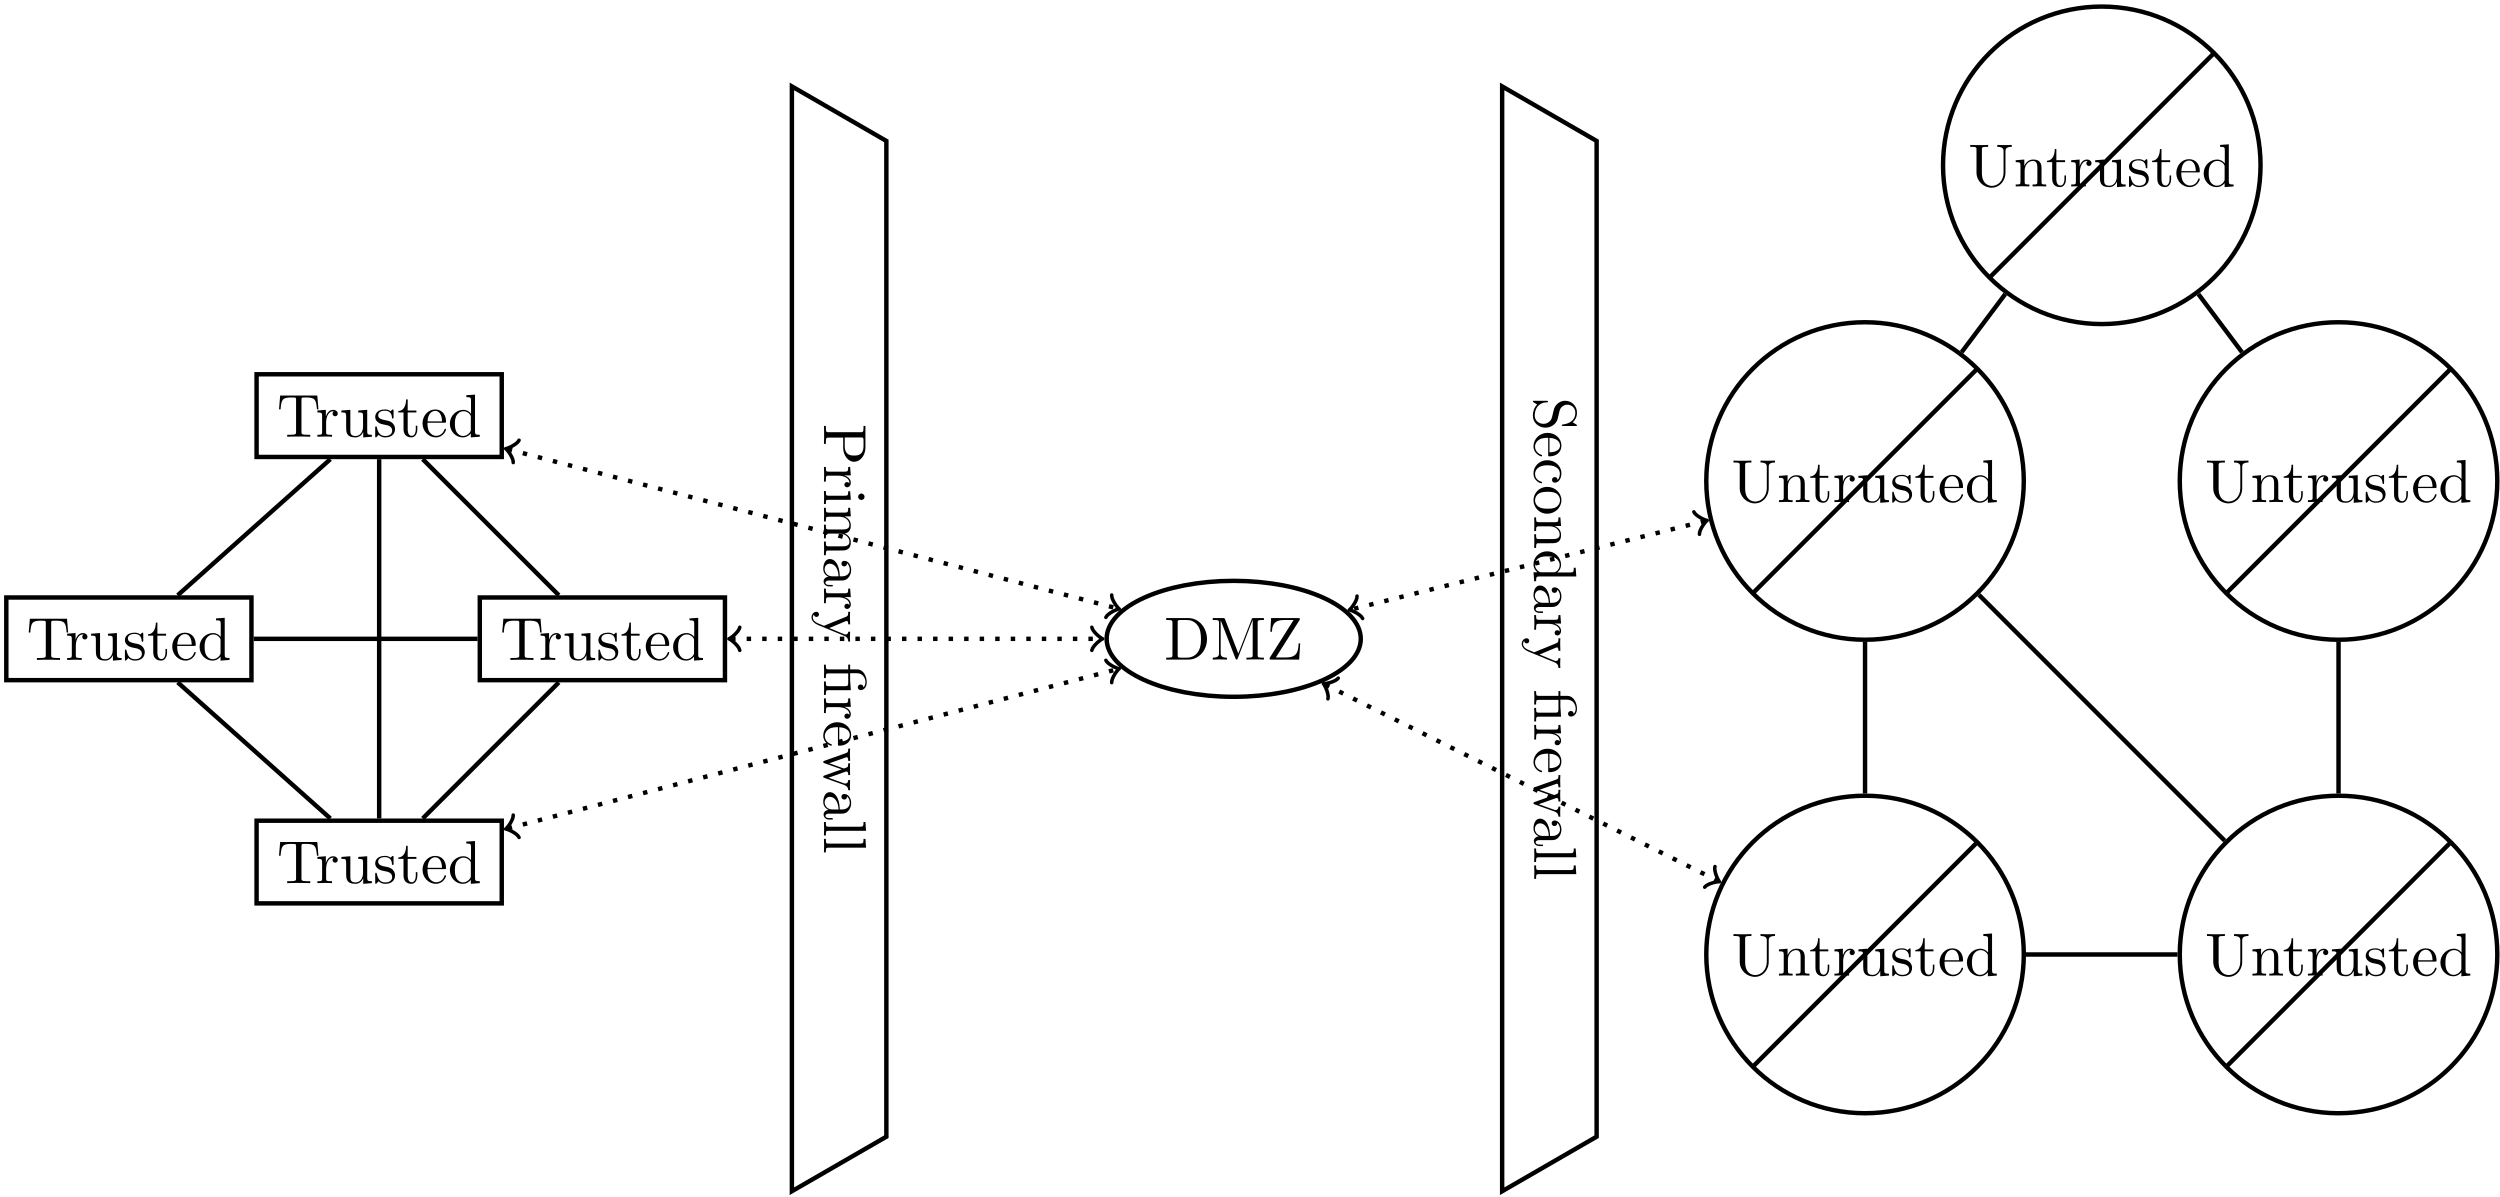 <?xml version="1.0" encoding="UTF-8"?>
<svg xmlns="http://www.w3.org/2000/svg" xmlns:xlink="http://www.w3.org/1999/xlink" width="449pt" height="215pt" viewBox="0 0 449 215" version="1.1">
<defs>
<g>
<symbol overflow="visible" id="glyph0-0">
<path style="stroke:none;" d=""/>
</symbol>
<symbol overflow="visible" id="glyph0-1">
<path style="stroke:none;" d="M 3.453 2.469 L 3.453 4.312 C 3.453 5.625 4.328 6.812 5.422 6.812 C 6.484 6.812 7.453 5.719 7.453 4.234 L 7.453 0.375 L 7.109 0.375 L 7.109 0.641 C 7.109 1.484 6.984 1.5 6.594 1.5 L 0.844 1.5 C 0.453 1.5 0.344 1.484 0.344 0.641 L 0.344 0.375 L 0 0.375 C 0.031 0.766 0.031 1.578 0.031 1.984 C 0.031 2.406 0.031 3.219 0 3.594 L 0.344 3.594 L 0.344 3.344 C 0.344 2.5 0.453 2.469 0.844 2.469 Z M 3.734 2.438 L 6.672 2.438 C 7.031 2.438 7.109 2.469 7.109 2.984 L 7.109 3.953 C 7.109 5.688 5.953 5.688 5.422 5.688 C 4.906 5.688 3.734 5.688 3.734 3.953 Z M 3.734 2.438 "/>
</symbol>
<symbol overflow="visible" id="glyph0-2">
<path style="stroke:none;" d="M 3.625 1.828 L 4.828 1.828 L 4.703 0.312 L 4.359 0.312 C 4.359 1.062 4.281 1.156 3.75 1.156 L 0.828 1.156 C 0.344 1.156 0.344 1.031 0.344 0.312 L 0 0.312 C 0.016 0.734 0.031 1.25 0.031 1.547 C 0.031 1.984 0.031 2.5 0 2.938 L 0.344 2.938 L 0.344 2.703 C 0.344 1.891 0.453 1.875 0.844 1.875 L 2.531 1.875 C 3.609 1.875 4.578 2.328 4.578 3.156 C 4.578 3.234 4.578 3.266 4.562 3.281 C 4.562 3.25 4.422 3.031 4.141 3.031 C 3.844 3.031 3.672 3.266 3.672 3.5 C 3.672 3.703 3.812 3.969 4.156 3.969 C 4.5 3.969 4.828 3.625 4.828 3.156 C 4.828 2.359 4.094 1.969 3.625 1.828 Z M 3.625 1.828 "/>
</symbol>
<symbol overflow="visible" id="glyph0-3">
<path style="stroke:none;" d="M 4.828 1.938 L 4.703 0.406 L 4.359 0.406 C 4.359 1.109 4.297 1.203 3.766 1.203 L 0.828 1.203 C 0.344 1.203 0.344 1.094 0.344 0.359 L 0 0.359 C 0.016 0.703 0.031 1.297 0.031 1.562 C 0.031 1.938 0.016 2.328 0 2.688 L 0.344 2.688 C 0.344 1.969 0.391 1.938 0.812 1.938 Z M 6.719 1.969 C 7.062 1.969 7.297 1.703 7.297 1.391 C 7.297 1.062 7 0.812 6.719 0.812 C 6.422 0.812 6.141 1.062 6.141 1.391 C 6.141 1.703 6.375 1.969 6.719 1.969 Z M 6.719 1.969 "/>
</symbol>
<symbol overflow="visible" id="glyph0-4">
<path style="stroke:none;" d="M 3.75 1.203 L 0.828 1.203 C 0.344 1.203 0.344 1.078 0.344 0.344 L 0 0.344 C 0.016 0.734 0.031 1.281 0.031 1.578 C 0.031 1.859 0.016 2.438 0 2.797 L 0.344 2.797 C 0.344 2.078 0.344 1.953 0.828 1.953 L 2.828 1.953 C 3.969 1.953 4.578 2.719 4.578 3.422 C 4.578 4.109 3.984 4.234 3.375 4.234 L 0.828 4.234 C 0.344 4.234 0.344 4.109 0.344 3.375 L 0 3.375 C 0.016 3.766 0.031 4.312 0.031 4.609 C 0.031 4.891 0.016 5.469 0 5.828 L 0.344 5.828 C 0.344 5.109 0.344 4.984 0.828 4.984 L 2.828 4.984 C 3.969 4.984 4.578 5.766 4.578 6.453 C 4.578 7.141 3.984 7.266 3.375 7.266 L 0.828 7.266 C 0.344 7.266 0.344 7.141 0.344 6.406 L 0 6.406 C 0.016 6.797 0.031 7.344 0.031 7.641 C 0.031 7.922 0.016 8.5 0 8.859 L 0.344 8.859 C 0.344 8.297 0.344 8.031 0.672 8.016 L 2.75 8.016 C 3.688 8.016 4.031 8.016 4.422 7.672 C 4.609 7.531 4.828 7.172 4.828 6.531 C 4.828 5.609 4.172 5.141 3.75 4.953 C 4.703 4.797 4.828 3.984 4.828 3.5 C 4.828 2.703 4.359 2.188 3.672 1.891 L 4.828 1.891 L 4.703 0.344 L 4.359 0.344 C 4.359 1.109 4.281 1.203 3.75 1.203 Z M 3.75 1.203 "/>
</symbol>
<symbol overflow="visible" id="glyph0-5">
<path style="stroke:none;" d="M 0.828 3.625 C 0.391 3.672 -0.062 3.969 -0.062 4.484 C -0.062 4.719 0.094 5.375 0.969 5.375 L 1.578 5.375 L 1.578 5.109 L 0.969 5.109 C 0.344 5.109 0.266 4.828 0.266 4.719 C 0.266 4.359 0.766 4.312 0.812 4.312 L 3 4.312 C 3.453 4.312 3.875 4.312 4.281 3.922 C 4.719 3.484 4.891 2.938 4.891 2.422 C 4.891 1.531 4.375 0.781 3.656 0.781 C 3.328 0.781 3.141 1 3.141 1.281 C 3.141 1.578 3.359 1.781 3.641 1.781 C 3.781 1.781 4.141 1.719 4.141 1.219 C 4.531 1.516 4.641 2.047 4.641 2.406 C 4.641 2.938 4.219 3.562 3.25 3.562 L 2.844 3.562 C 2.812 3 2.781 2.234 2.453 1.547 C 2.078 0.734 1.516 0.453 1.031 0.453 C 0.156 0.453 -0.125 1.516 -0.125 2.203 C -0.125 2.922 0.312 3.422 0.828 3.625 Z M 2.625 3.562 L 1.531 3.562 C 0.484 3.562 0.125 2.766 0.125 2.281 C 0.125 1.75 0.5 1.297 1.047 1.297 C 1.641 1.297 2.547 1.75 2.625 3.562 Z M 2.625 3.562 "/>
</symbol>
<symbol overflow="visible" id="glyph0-6">
<path style="stroke:none;" d="M 3.672 4.531 C 4.359 4.812 4.359 5.359 4.359 5.547 L 4.703 5.547 C 4.672 5.297 4.672 4.969 4.672 4.719 C 4.672 4.531 4.688 4.016 4.703 3.781 L 4.359 3.781 C 4.359 4.109 4.172 4.281 3.891 4.281 C 3.781 4.281 3.766 4.281 3.625 4.219 L 0.953 3.125 L 3.875 1.906 C 3.984 1.859 4.031 1.844 4.078 1.844 C 4.359 1.844 4.359 2.25 4.359 2.453 L 4.703 2.453 C 4.688 2.172 4.672 1.453 4.672 1.266 C 4.672 0.969 4.672 0.531 4.703 0.203 L 4.359 0.203 C 4.359 0.734 4.359 0.938 3.984 1.094 L 0 2.719 C -0.141 2.672 -0.5 2.516 -0.641 2.453 C -1.25 2.219 -2 1.906 -2 1.203 C -2 1.156 -2 0.906 -1.797 0.703 C -1.75 1.031 -1.516 1.125 -1.344 1.125 C -1.062 1.125 -0.891 0.922 -0.891 0.672 C -0.891 0.453 -1.031 0.203 -1.359 0.203 C -1.844 0.203 -2.234 0.672 -2.234 1.203 C -2.234 1.891 -1.609 2.344 -1 2.609 Z M 3.672 4.531 "/>
</symbol>
<symbol overflow="visible" id="glyph0-7">
<path style="stroke:none;" d="M 4.359 3.594 C 4.359 4.094 4.219 4.172 3.781 4.172 L 0.828 4.172 C 0.344 4.172 0.344 4.062 0.344 3.328 L 0 3.328 C 0.016 3.688 0.031 4.266 0.031 4.531 C 0.031 4.812 0.016 5.344 0 5.75 L 0.344 5.75 C 0.344 5.016 0.344 4.891 0.828 4.891 L 4.828 4.891 L 4.734 3.516 C 4.719 3.344 4.719 3.344 4.719 3.328 C 4.703 3.297 4.703 3.281 4.703 3.125 L 4.703 1.844 L 5.938 1.844 C 7.016 1.844 7.453 2.781 7.453 3.453 C 7.453 3.781 7.344 4.172 7.094 4.391 C 7.062 3.953 6.766 3.875 6.594 3.875 C 6.234 3.875 6.078 4.172 6.078 4.375 C 6.078 4.625 6.266 4.875 6.594 4.875 C 7.234 4.875 7.688 4.281 7.688 3.469 C 7.688 2.453 7.125 1.156 5.938 1.156 L 4.703 1.156 L 4.703 0.297 L 4.359 0.297 L 4.359 1.156 L 0.828 1.156 C 0.344 1.156 0.344 1.031 0.344 0.312 L 0 0.312 C 0.016 0.672 0.031 1.25 0.031 1.516 C 0.031 1.781 0.016 2.328 0 2.719 L 0.344 2.719 C 0.344 2 0.344 1.875 0.828 1.875 L 4.359 1.875 Z M 4.359 3.594 "/>
</symbol>
<symbol overflow="visible" id="glyph0-8">
<path style="stroke:none;" d="M 2.75 1.219 C 4.375 1.281 4.641 2.203 4.641 2.578 C 4.641 3.703 3.172 3.812 2.75 3.812 Z M 2.516 1.203 L 2.516 4.25 C 2.516 4.5 2.516 4.531 2.75 4.531 C 3.828 4.531 4.891 3.938 4.891 2.578 C 4.891 1.312 3.766 0.312 2.406 0.312 C 0.938 0.312 -0.125 1.453 -0.125 2.703 C -0.125 4.031 1.094 4.531 1.297 4.531 C 1.406 4.531 1.422 4.438 1.422 4.391 C 1.422 4.281 1.359 4.266 1.281 4.25 C 0.156 3.859 0.156 2.875 0.156 2.766 C 0.156 2.219 0.484 1.781 0.891 1.531 C 1.406 1.203 2.125 1.203 2.516 1.203 Z M 2.516 1.203 "/>
</symbol>
<symbol overflow="visible" id="glyph0-9">
<path style="stroke:none;" d="M 3.672 6.75 C 4.203 6.953 4.359 7.281 4.359 7.672 L 4.703 7.672 C 4.672 7.422 4.672 7.109 4.672 6.875 C 4.672 6.547 4.688 6.062 4.703 5.859 L 4.359 5.859 C 4.359 6.25 4.156 6.484 3.844 6.484 C 3.781 6.484 3.75 6.484 3.609 6.438 L 0.812 5.438 L 3.859 4.359 C 3.984 4.312 4.016 4.312 4.062 4.312 C 4.359 4.312 4.359 4.734 4.359 4.953 L 4.703 4.953 C 4.688 4.641 4.672 4.078 4.672 3.812 C 4.672 3.484 4.672 3.172 4.703 2.844 L 4.359 2.844 C 4.359 3.25 4.344 3.422 4.203 3.531 C 4.141 3.594 3.812 3.703 3.594 3.781 L 0.953 2.844 L 3.875 1.812 C 4 1.75 4.031 1.75 4.062 1.75 C 4.359 1.75 4.359 2.188 4.359 2.406 L 4.703 2.406 C 4.688 2.078 4.672 1.469 4.672 1.203 C 4.672 1.172 4.672 0.594 4.703 0.203 L 4.359 0.203 C 4.359 0.734 4.328 0.875 3.984 1 L 0.125 2.375 C -0.031 2.438 -0.125 2.469 -0.125 2.609 C -0.125 2.75 -0.047 2.766 0.094 2.828 L 3.188 3.922 L 0.094 5.031 C -0.031 5.078 -0.125 5.109 -0.125 5.25 C -0.125 5.406 -0.016 5.438 0.094 5.469 Z M 3.672 6.75 "/>
</symbol>
<symbol overflow="visible" id="glyph0-10">
<path style="stroke:none;" d="M 7.562 1.938 L 7.453 0.359 L 7.109 0.359 C 7.109 1.125 7.031 1.203 6.5 1.203 L 0.828 1.203 C 0.344 1.203 0.344 1.094 0.344 0.359 L 0 0.359 C 0.016 0.719 0.031 1.297 0.031 1.578 C 0.031 1.844 0.016 2.375 0 2.781 L 0.344 2.781 C 0.344 2.047 0.344 1.938 0.828 1.938 Z M 7.562 1.938 "/>
</symbol>
<symbol overflow="visible" id="glyph0-11">
<path style="stroke:none;" d="M 4.234 3.812 L 4.562 2.406 C 4.734 1.734 5.328 1.312 5.953 1.312 C 6.719 1.312 7.391 1.891 7.391 2.75 C 7.391 4.562 5.594 4.812 5.109 4.875 C 5.031 4.891 4.969 4.891 4.969 5 C 4.969 5.141 5.031 5.141 5.234 5.141 L 7.422 5.141 C 7.609 5.141 7.688 5.141 7.688 5.031 C 7.688 4.953 7.672 4.938 7.547 4.859 L 6.922 4.484 C 7.234 4.156 7.688 3.703 7.688 2.734 C 7.688 1.531 6.734 0.609 5.578 0.609 C 4.672 0.609 3.875 1.188 3.578 2.047 C 3.531 2.156 3.406 2.719 3.219 3.484 C 3.141 3.781 3.062 4.094 2.656 4.406 C 2.375 4.641 2.016 4.75 1.656 4.75 C 0.891 4.75 0.094 4.203 0.094 3.281 C 0.094 2.969 0.156 2.141 0.688 1.562 C 1.281 0.922 1.969 0.891 2.359 0.891 C 2.469 0.875 2.469 0.781 2.469 0.75 C 2.469 0.609 2.406 0.609 2.203 0.609 L 0.016 0.609 C -0.156 0.609 -0.234 0.609 -0.234 0.734 C -0.234 0.812 -0.219 0.812 -0.094 0.891 C -0.094 0.891 -0.047 0.922 0.531 1.281 C 0.156 1.625 -0.234 2.328 -0.234 3.297 C -0.234 4.562 0.828 5.438 2.031 5.438 C 3.125 5.438 4.016 4.719 4.234 3.812 Z M 4.234 3.812 "/>
</symbol>
<symbol overflow="visible" id="glyph0-12">
<path style="stroke:none;" d="M 2.375 1.281 C 4.156 1.281 4.609 2.172 4.609 2.75 C 4.609 2.844 4.609 3.531 4.203 3.922 C 4.172 3.469 3.844 3.406 3.703 3.406 C 3.422 3.406 3.203 3.594 3.203 3.906 C 3.203 4.188 3.391 4.406 3.719 4.406 C 4.453 4.406 4.891 3.578 4.891 2.734 C 4.891 1.375 3.703 0.375 2.359 0.375 C 0.953 0.375 -0.125 1.453 -0.125 2.719 C -0.125 4.172 1.188 4.531 1.297 4.531 C 1.406 4.531 1.406 4.422 1.406 4.391 C 1.406 4.281 1.359 4.266 1.297 4.25 C 0.281 3.922 0.156 3.219 0.156 2.812 C 0.156 2.234 0.625 1.281 2.375 1.281 Z M 2.375 1.281 "/>
</symbol>
<symbol overflow="visible" id="glyph0-13">
<path style="stroke:none;" d="M 2.328 5.141 C 3.734 5.141 4.891 4.047 4.891 2.719 C 4.891 1.359 3.703 0.312 2.328 0.312 C 0.922 0.312 -0.125 1.438 -0.125 2.719 C -0.125 4.031 0.953 5.141 2.328 5.141 Z M 0.156 2.719 C 0.156 2.25 0.375 1.781 0.891 1.484 C 1.359 1.203 2.031 1.203 2.422 1.203 C 2.844 1.203 3.438 1.203 3.922 1.469 C 4.422 1.766 4.641 2.281 4.641 2.719 C 4.641 3.203 4.406 3.672 3.938 3.953 C 3.469 4.234 2.828 4.234 2.422 4.234 C 2.031 4.234 1.438 4.234 0.953 3.984 C 0.469 3.75 0.156 3.266 0.156 2.719 Z M 0.156 2.719 "/>
</symbol>
<symbol overflow="visible" id="glyph0-14">
<path style="stroke:none;" d="M 3.75 1.203 L 0.828 1.203 C 0.344 1.203 0.344 1.078 0.344 0.344 L 0 0.344 C 0.016 0.734 0.031 1.281 0.031 1.578 C 0.031 1.859 0.016 2.438 0 2.797 L 0.344 2.797 C 0.344 2.078 0.344 1.953 0.828 1.953 L 2.828 1.953 C 3.969 1.953 4.578 2.719 4.578 3.422 C 4.578 4.109 3.984 4.234 3.375 4.234 L 0.828 4.234 C 0.344 4.234 0.344 4.109 0.344 3.375 L 0 3.375 C 0.016 3.766 0.031 4.312 0.031 4.609 C 0.031 4.891 0.016 5.469 0 5.828 L 0.344 5.828 C 0.344 5.266 0.344 5 0.672 4.984 L 2.75 4.984 C 3.688 4.984 4.031 4.984 4.422 4.641 C 4.609 4.5 4.828 4.141 4.828 3.5 C 4.828 2.703 4.359 2.188 3.672 1.891 L 4.828 1.891 L 4.703 0.344 L 4.359 0.344 C 4.359 1.109 4.281 1.203 3.75 1.203 Z M 3.75 1.203 "/>
</symbol>
<symbol overflow="visible" id="glyph0-15">
<path style="stroke:none;" d="M 0.594 4.141 L -0.125 4.141 L 0 5.75 L 0.344 5.75 C 0.344 4.984 0.422 4.891 0.953 4.891 L 7.562 4.891 L 7.453 3.328 L 7.109 3.328 C 7.109 4.094 7.031 4.172 6.5 4.172 L 4.141 4.172 C 4.531 3.859 4.828 3.391 4.828 2.797 C 4.828 1.516 3.75 0.375 2.344 0.375 C 0.953 0.375 -0.125 1.438 -0.125 2.688 C -0.125 3.375 0.25 3.875 0.594 4.141 Z M 3.516 4.141 L 1.281 4.141 C 1.094 4.141 1.062 4.141 0.891 4.031 C 0.359 3.703 0.125 3.203 0.125 2.734 C 0.125 2.25 0.406 1.859 0.812 1.594 C 1.266 1.312 1.891 1.281 2.328 1.281 C 2.734 1.281 3.391 1.297 3.875 1.609 C 4.219 1.844 4.578 2.25 4.578 2.844 C 4.578 3.234 4.422 3.688 3.922 4.031 C 3.734 4.141 3.719 4.141 3.516 4.141 Z M 3.516 4.141 "/>
</symbol>
<symbol overflow="visible" id="glyph1-0">
<path style="stroke:none;" d=""/>
</symbol>
<symbol overflow="visible" id="glyph1-1">
<path style="stroke:none;" d="M 7.266 -7.391 L 0.594 -7.391 L 0.391 -4.922 L 0.672 -4.922 C 0.812 -6.688 0.984 -7.047 2.625 -7.047 C 2.828 -7.047 3.109 -7.047 3.219 -7.031 C 3.453 -6.984 3.453 -6.859 3.453 -6.609 L 3.453 -0.859 C 3.453 -0.484 3.453 -0.344 2.297 -0.344 L 1.859 -0.344 L 1.859 0 C 2.312 -0.031 3.422 -0.031 3.922 -0.031 C 4.422 -0.031 5.547 -0.031 6 0 L 6 -0.344 L 5.562 -0.344 C 4.422 -0.344 4.422 -0.484 4.422 -0.859 L 4.422 -6.609 C 4.422 -6.828 4.422 -6.984 4.609 -7.031 C 4.734 -7.047 5.031 -7.047 5.234 -7.047 C 6.875 -7.047 7.047 -6.688 7.203 -4.922 L 7.469 -4.922 Z M 7.266 -7.391 "/>
</symbol>
<symbol overflow="visible" id="glyph1-2">
<path style="stroke:none;" d="M 1.828 -3.625 L 1.828 -4.828 L 0.312 -4.703 L 0.312 -4.359 C 1.062 -4.359 1.156 -4.281 1.156 -3.75 L 1.156 -0.828 C 1.156 -0.344 1.031 -0.344 0.312 -0.344 L 0.312 0 C 0.734 -0.016 1.25 -0.031 1.547 -0.031 C 1.984 -0.031 2.5 -0.031 2.938 0 L 2.938 -0.344 L 2.703 -0.344 C 1.891 -0.344 1.875 -0.453 1.875 -0.844 L 1.875 -2.531 C 1.875 -3.609 2.328 -4.578 3.156 -4.578 C 3.234 -4.578 3.266 -4.578 3.281 -4.562 C 3.25 -4.562 3.031 -4.422 3.031 -4.141 C 3.031 -3.844 3.266 -3.672 3.5 -3.672 C 3.703 -3.672 3.969 -3.812 3.969 -4.156 C 3.969 -4.5 3.625 -4.828 3.156 -4.828 C 2.359 -4.828 1.969 -4.094 1.828 -3.625 Z M 1.828 -3.625 "/>
</symbol>
<symbol overflow="visible" id="glyph1-3">
<path style="stroke:none;" d="M 4.266 -0.859 L 4.266 0.125 L 5.828 0 L 5.828 -0.344 C 5.078 -0.344 4.984 -0.422 4.984 -0.953 L 4.984 -4.828 L 3.375 -4.703 L 3.375 -4.359 C 4.141 -4.359 4.234 -4.281 4.234 -3.75 L 4.234 -1.812 C 4.234 -0.859 3.703 -0.125 2.906 -0.125 C 2 -0.125 1.953 -0.625 1.953 -1.203 L 1.953 -4.828 L 0.344 -4.703 L 0.344 -4.359 C 1.203 -4.359 1.203 -4.328 1.203 -3.359 L 1.203 -1.719 C 1.203 -0.875 1.203 0.125 2.859 0.125 C 3.469 0.125 3.953 -0.188 4.266 -0.859 Z M 4.266 -0.859 "/>
</symbol>
<symbol overflow="visible" id="glyph1-4">
<path style="stroke:none;" d="M 2.266 -2.109 C 2.516 -2.078 3.406 -1.891 3.406 -1.109 C 3.406 -0.562 3.016 -0.125 2.172 -0.125 C 1.25 -0.125 0.859 -0.734 0.656 -1.672 C 0.625 -1.812 0.609 -1.859 0.5 -1.859 C 0.359 -1.859 0.359 -1.781 0.359 -1.578 L 0.359 -0.141 C 0.359 0.047 0.359 0.125 0.484 0.125 C 0.531 0.125 0.547 0.109 0.75 -0.094 C 0.781 -0.125 0.781 -0.141 0.969 -0.344 C 1.453 0.109 1.938 0.125 2.172 0.125 C 3.422 0.125 3.922 -0.609 3.922 -1.391 C 3.922 -1.969 3.594 -2.297 3.469 -2.438 C 3.109 -2.781 2.688 -2.875 2.219 -2.953 C 1.609 -3.078 0.891 -3.219 0.891 -3.844 C 0.891 -4.234 1.172 -4.672 2.109 -4.672 C 3.297 -4.672 3.359 -3.703 3.375 -3.359 C 3.391 -3.266 3.484 -3.266 3.516 -3.266 C 3.656 -3.266 3.656 -3.312 3.656 -3.516 L 3.656 -4.625 C 3.656 -4.812 3.656 -4.891 3.531 -4.891 C 3.484 -4.891 3.453 -4.891 3.312 -4.75 C 3.281 -4.719 3.172 -4.609 3.125 -4.578 C 2.719 -4.891 2.266 -4.891 2.109 -4.891 C 0.781 -4.891 0.359 -4.156 0.359 -3.547 C 0.359 -3.156 0.531 -2.859 0.828 -2.625 C 1.172 -2.328 1.484 -2.266 2.266 -2.109 Z M 2.266 -2.109 "/>
</symbol>
<symbol overflow="visible" id="glyph1-5">
<path style="stroke:none;" d="M 1.891 -4.359 L 3.453 -4.359 L 3.453 -4.703 L 1.891 -4.703 L 1.891 -6.703 L 1.609 -6.703 C 1.609 -5.812 1.281 -4.641 0.203 -4.609 L 0.203 -4.359 L 1.141 -4.359 L 1.141 -1.359 C 1.141 -0.016 2.156 0.125 2.547 0.125 C 3.312 0.125 3.625 -0.656 3.625 -1.359 L 3.625 -1.969 L 3.344 -1.969 L 3.344 -1.375 C 3.344 -0.562 3.016 -0.156 2.625 -0.156 C 1.891 -0.156 1.891 -1.141 1.891 -1.328 Z M 1.891 -4.359 "/>
</symbol>
<symbol overflow="visible" id="glyph1-6">
<path style="stroke:none;" d="M 1.219 -2.75 C 1.281 -4.375 2.203 -4.641 2.578 -4.641 C 3.703 -4.641 3.812 -3.172 3.812 -2.75 Z M 1.203 -2.516 L 4.25 -2.516 C 4.5 -2.516 4.531 -2.516 4.531 -2.75 C 4.531 -3.828 3.938 -4.891 2.578 -4.891 C 1.312 -4.891 0.312 -3.766 0.312 -2.406 C 0.312 -0.938 1.453 0.125 2.703 0.125 C 4.031 0.125 4.531 -1.094 4.531 -1.297 C 4.531 -1.406 4.438 -1.422 4.391 -1.422 C 4.281 -1.422 4.266 -1.359 4.25 -1.281 C 3.859 -0.156 2.875 -0.156 2.766 -0.156 C 2.219 -0.156 1.781 -0.484 1.531 -0.891 C 1.203 -1.406 1.203 -2.125 1.203 -2.516 Z M 1.203 -2.516 "/>
</symbol>
<symbol overflow="visible" id="glyph1-7">
<path style="stroke:none;" d="M 4.141 -0.594 L 4.141 0.125 L 5.75 0 L 5.75 -0.344 C 4.984 -0.344 4.891 -0.422 4.891 -0.953 L 4.891 -7.562 L 3.328 -7.453 L 3.328 -7.109 C 4.094 -7.109 4.172 -7.031 4.172 -6.5 L 4.172 -4.141 C 3.859 -4.531 3.391 -4.828 2.797 -4.828 C 1.516 -4.828 0.375 -3.75 0.375 -2.344 C 0.375 -0.953 1.438 0.125 2.688 0.125 C 3.375 0.125 3.875 -0.25 4.141 -0.594 Z M 4.141 -3.516 L 4.141 -1.281 C 4.141 -1.094 4.141 -1.062 4.031 -0.891 C 3.703 -0.359 3.203 -0.125 2.734 -0.125 C 2.25 -0.125 1.859 -0.406 1.594 -0.812 C 1.312 -1.266 1.281 -1.891 1.281 -2.328 C 1.281 -2.734 1.297 -3.391 1.609 -3.875 C 1.844 -4.219 2.25 -4.578 2.844 -4.578 C 3.234 -4.578 3.688 -4.422 4.031 -3.922 C 4.141 -3.734 4.141 -3.719 4.141 -3.516 Z M 4.141 -3.516 "/>
</symbol>
<symbol overflow="visible" id="glyph1-8">
<path style="stroke:none;" d="M 0.375 -7.453 L 0.375 -7.109 L 0.641 -7.109 C 1.484 -7.109 1.5 -6.984 1.5 -6.594 L 1.5 -0.844 C 1.5 -0.453 1.484 -0.344 0.641 -0.344 L 0.375 -0.344 L 0.375 0 L 4.375 0 C 6.203 0 7.703 -1.609 7.703 -3.672 C 7.703 -5.734 6.234 -7.453 4.375 -7.453 Z M 2.984 -0.344 C 2.469 -0.344 2.438 -0.422 2.438 -0.781 L 2.438 -6.672 C 2.438 -7.031 2.469 -7.109 2.984 -7.109 L 4.062 -7.109 C 4.75 -7.109 5.5 -6.875 6.047 -6.094 C 6.516 -5.453 6.625 -4.516 6.625 -3.672 C 6.625 -2.453 6.406 -1.797 6.016 -1.266 C 5.797 -0.969 5.188 -0.344 4.078 -0.344 Z M 2.984 -0.344 "/>
</symbol>
<symbol overflow="visible" id="glyph1-9">
<path style="stroke:none;" d="M 2.625 -7.203 C 2.531 -7.453 2.5 -7.453 2.25 -7.453 L 0.406 -7.453 L 0.406 -7.109 L 0.672 -7.109 C 1.5 -7.109 1.531 -6.984 1.531 -6.594 L 1.531 -1.141 C 1.531 -0.844 1.531 -0.344 0.406 -0.344 L 0.406 0 C 0.781 -0.016 1.312 -0.031 1.672 -0.031 C 2.047 -0.031 2.578 -0.016 2.953 0 L 2.953 -0.344 C 1.828 -0.344 1.828 -0.844 1.828 -1.141 L 1.828 -7.031 L 1.844 -7.031 L 4.469 -0.234 C 4.531 -0.094 4.578 0 4.688 0 C 4.812 0 4.844 -0.094 4.891 -0.203 L 7.562 -7.109 L 7.578 -7.109 L 7.578 -0.844 C 7.578 -0.453 7.562 -0.344 6.719 -0.344 L 6.453 -0.344 L 6.453 0 C 6.859 -0.031 7.609 -0.031 8.031 -0.031 C 8.453 -0.031 9.188 -0.031 9.594 0 L 9.594 -0.344 L 9.328 -0.344 C 8.484 -0.344 8.469 -0.453 8.469 -0.844 L 8.469 -6.594 C 8.469 -6.984 8.484 -7.109 9.328 -7.109 L 9.594 -7.109 L 9.594 -7.453 L 7.75 -7.453 C 7.453 -7.453 7.453 -7.438 7.391 -7.234 L 5 -1.094 Z M 2.625 -7.203 "/>
</symbol>
<symbol overflow="visible" id="glyph1-10">
<path style="stroke:none;" d="M 5.969 -7.062 C 6.047 -7.188 6.047 -7.203 6.047 -7.281 C 6.047 -7.453 5.984 -7.453 5.766 -7.453 L 0.875 -7.453 L 0.75 -5 L 1.031 -5 C 1.094 -6.234 1.422 -7.109 3.219 -7.109 L 4.922 -7.109 L 0.688 -0.406 C 0.609 -0.281 0.609 -0.266 0.609 -0.188 C 0.609 0 0.672 0 0.891 0 L 5.922 0 L 6.109 -2.906 L 5.828 -2.906 C 5.75 -1.391 5.547 -0.375 3.516 -0.375 L 1.734 -0.375 Z M 5.969 -7.062 "/>
</symbol>
<symbol overflow="visible" id="glyph1-11">
<path style="stroke:none;" d="M 6.344 -2.516 C 6.344 -0.969 5.297 -0.094 4.25 -0.094 C 3.734 -0.094 2.453 -0.375 2.453 -2.438 L 2.453 -6.594 C 2.453 -6.984 2.469 -7.109 3.312 -7.109 L 3.578 -7.109 L 3.578 -7.453 C 3.203 -7.422 2.391 -7.422 1.969 -7.422 C 1.562 -7.422 0.734 -7.422 0.359 -7.453 L 0.359 -7.109 L 0.625 -7.109 C 1.469 -7.109 1.484 -6.984 1.484 -6.594 L 1.484 -2.484 C 1.484 -0.953 2.75 0.234 4.234 0.234 C 5.484 0.234 6.469 -0.781 6.656 -2.016 C 6.688 -2.234 6.688 -2.328 6.688 -2.766 L 6.688 -6.266 C 6.688 -6.625 6.688 -7.109 7.812 -7.109 L 7.812 -7.453 C 7.422 -7.438 6.891 -7.422 6.516 -7.422 C 6.141 -7.422 5.609 -7.438 5.219 -7.453 L 5.219 -7.109 C 6.344 -7.109 6.344 -6.594 6.344 -6.297 Z M 6.344 -2.516 "/>
</symbol>
<symbol overflow="visible" id="glyph1-12">
<path style="stroke:none;" d="M 1.203 -3.75 L 1.203 -0.828 C 1.203 -0.344 1.078 -0.344 0.344 -0.344 L 0.344 0 C 0.734 -0.016 1.281 -0.031 1.578 -0.031 C 1.859 -0.031 2.438 -0.016 2.797 0 L 2.797 -0.344 C 2.078 -0.344 1.953 -0.344 1.953 -0.828 L 1.953 -2.828 C 1.953 -3.969 2.719 -4.578 3.422 -4.578 C 4.109 -4.578 4.234 -3.984 4.234 -3.375 L 4.234 -0.828 C 4.234 -0.344 4.109 -0.344 3.375 -0.344 L 3.375 0 C 3.766 -0.016 4.312 -0.031 4.609 -0.031 C 4.891 -0.031 5.469 -0.016 5.828 0 L 5.828 -0.344 C 5.266 -0.344 5 -0.344 4.984 -0.672 L 4.984 -2.75 C 4.984 -3.688 4.984 -4.031 4.641 -4.422 C 4.5 -4.609 4.141 -4.828 3.5 -4.828 C 2.703 -4.828 2.188 -4.359 1.891 -3.672 L 1.891 -4.828 L 0.344 -4.703 L 0.344 -4.359 C 1.109 -4.359 1.203 -4.281 1.203 -3.75 Z M 1.203 -3.75 "/>
</symbol>
</g>
</defs>
<g id="surface1">
<path style="fill:none;stroke-width:0.797;stroke-linecap:butt;stroke-linejoin:miter;stroke:rgb(0%,0%,0%);stroke-opacity:1;stroke-miterlimit:10;" d="M 34.036 99.213 L 51.004 89.417 L 51.004 -89.415 L 34.036 -99.212 Z M 34.036 99.213 " transform="matrix(1,0,0,-1,108.187,114.733)"/>
<g style="fill:rgb(0%,0%,0%);fill-opacity:1;">
  <use xlink:href="#glyph0-1" x="147.98" y="76.127"/>
  <use xlink:href="#glyph0-2" x="147.98" y="83.552"/>
  <use xlink:href="#glyph0-3" x="147.98" y="87.825"/>
  <use xlink:href="#glyph0-4" x="147.98" y="90.855"/>
  <use xlink:href="#glyph0-5" x="147.98" y="99.946"/>
  <use xlink:href="#glyph0-2" x="147.98" y="105.4"/>
  <use xlink:href="#glyph0-6" x="147.98" y="109.674"/>
</g>
<g style="fill:rgb(0%,0%,0%);fill-opacity:1;">
  <use xlink:href="#glyph0-7" x="147.98" y="119.064"/>
  <use xlink:href="#glyph0-2" x="147.98" y="125.125"/>
  <use xlink:href="#glyph0-8" x="147.98" y="129.398"/>
  <use xlink:href="#glyph0-9" x="147.98" y="134.246"/>
</g>
<g style="fill:rgb(0%,0%,0%);fill-opacity:1;">
  <use xlink:href="#glyph0-5" x="147.98" y="141.819"/>
  <use xlink:href="#glyph0-10" x="147.98" y="147.274"/>
  <use xlink:href="#glyph0-10" x="147.98" y="150.305"/>
</g>
<path style="fill:none;stroke-width:0.797;stroke-linecap:butt;stroke-linejoin:miter;stroke:rgb(0%,0%,0%);stroke-opacity:1;stroke-miterlimit:10;" d="M 161.598 99.213 L 178.567 89.417 L 178.567 -89.415 L 161.598 -99.212 Z M 161.598 99.213 " transform="matrix(1,0,0,-1,108.187,114.733)"/>
<g style="fill:rgb(0%,0%,0%);fill-opacity:1;">
  <use xlink:href="#glyph0-11" x="275.539" y="71.369"/>
  <use xlink:href="#glyph0-8" x="275.539" y="77.43"/>
  <use xlink:href="#glyph0-12" x="275.539" y="82.278"/>
  <use xlink:href="#glyph0-13" x="275.539" y="87.126"/>
  <use xlink:href="#glyph0-14" x="275.539" y="92.581"/>
  <use xlink:href="#glyph0-15" x="275.539" y="98.642"/>
  <use xlink:href="#glyph0-5" x="275.539" y="104.703"/>
  <use xlink:href="#glyph0-2" x="275.539" y="110.157"/>
  <use xlink:href="#glyph0-6" x="275.539" y="114.43"/>
</g>
<g style="fill:rgb(0%,0%,0%);fill-opacity:1;">
  <use xlink:href="#glyph0-7" x="275.539" y="123.821"/>
  <use xlink:href="#glyph0-2" x="275.539" y="129.882"/>
  <use xlink:href="#glyph0-8" x="275.539" y="134.155"/>
  <use xlink:href="#glyph0-9" x="275.539" y="139.003"/>
</g>
<g style="fill:rgb(0%,0%,0%);fill-opacity:1;">
  <use xlink:href="#glyph0-5" x="275.539" y="146.576"/>
  <use xlink:href="#glyph0-10" x="275.539" y="152.031"/>
  <use xlink:href="#glyph0-10" x="275.539" y="155.061"/>
</g>
<path style="fill:none;stroke-width:0.797;stroke-linecap:butt;stroke-linejoin:miter;stroke:rgb(0%,0%,0%);stroke-opacity:1;stroke-miterlimit:10;" d="M -22.015 -7.423 L 22.016 -7.423 L 22.016 7.424 L -22.015 7.424 Z M -22.015 -7.423 " transform="matrix(1,0,0,-1,108.187,114.733)"/>
<g style="fill:rgb(0%,0%,0%);fill-opacity:1;">
  <use xlink:href="#glyph1-1" x="89.809" y="118.521"/>
</g>
<g style="fill:rgb(0%,0%,0%);fill-opacity:1;">
  <use xlink:href="#glyph1-2" x="96.782" y="118.521"/>
  <use xlink:href="#glyph1-3" x="101.055" y="118.521"/>
  <use xlink:href="#glyph1-4" x="107.116" y="118.521"/>
  <use xlink:href="#glyph1-5" x="111.419" y="118.521"/>
  <use xlink:href="#glyph1-6" x="115.661" y="118.521"/>
  <use xlink:href="#glyph1-7" x="120.509" y="118.521"/>
</g>
<path style="fill:none;stroke-width:0.797;stroke-linecap:butt;stroke-linejoin:miter;stroke:rgb(0%,0%,0%);stroke-opacity:1;stroke-miterlimit:10;" d="M -107.054 -7.423 L -63.027 -7.423 L -63.027 7.424 L -107.054 7.424 Z M -107.054 -7.423 " transform="matrix(1,0,0,-1,108.187,114.733)"/>
<g style="fill:rgb(0%,0%,0%);fill-opacity:1;">
  <use xlink:href="#glyph1-1" x="4.769" y="118.521"/>
</g>
<g style="fill:rgb(0%,0%,0%);fill-opacity:1;">
  <use xlink:href="#glyph1-2" x="11.742" y="118.521"/>
  <use xlink:href="#glyph1-3" x="16.015" y="118.521"/>
  <use xlink:href="#glyph1-4" x="22.076" y="118.521"/>
  <use xlink:href="#glyph1-5" x="26.379" y="118.521"/>
  <use xlink:href="#glyph1-6" x="30.621" y="118.521"/>
  <use xlink:href="#glyph1-7" x="35.469" y="118.521"/>
</g>
<path style="fill:none;stroke-width:0.797;stroke-linecap:butt;stroke-linejoin:miter;stroke:rgb(0%,0%,0%);stroke-opacity:1;stroke-miterlimit:10;" d="M -62.105 32.663 L -18.074 32.663 L -18.074 47.514 L -62.105 47.514 Z M -62.105 32.663 " transform="matrix(1,0,0,-1,108.187,114.733)"/>
<g style="fill:rgb(0%,0%,0%);fill-opacity:1;">
  <use xlink:href="#glyph1-1" x="49.721" y="78.433"/>
</g>
<g style="fill:rgb(0%,0%,0%);fill-opacity:1;">
  <use xlink:href="#glyph1-2" x="56.694" y="78.433"/>
  <use xlink:href="#glyph1-3" x="60.967" y="78.433"/>
  <use xlink:href="#glyph1-4" x="67.028" y="78.433"/>
  <use xlink:href="#glyph1-5" x="71.331" y="78.433"/>
  <use xlink:href="#glyph1-6" x="75.573" y="78.433"/>
  <use xlink:href="#glyph1-7" x="80.421" y="78.433"/>
</g>
<path style="fill:none;stroke-width:0.797;stroke-linecap:butt;stroke-linejoin:miter;stroke:rgb(0%,0%,0%);stroke-opacity:1;stroke-miterlimit:10;" d="M -62.105 -47.513 L -18.074 -47.513 L -18.074 -32.665 L -62.105 -32.665 Z M -62.105 -47.513 " transform="matrix(1,0,0,-1,108.187,114.733)"/>
<g style="fill:rgb(0%,0%,0%);fill-opacity:1;">
  <use xlink:href="#glyph1-1" x="49.721" y="158.609"/>
</g>
<g style="fill:rgb(0%,0%,0%);fill-opacity:1;">
  <use xlink:href="#glyph1-2" x="56.694" y="158.609"/>
  <use xlink:href="#glyph1-3" x="60.967" y="158.609"/>
  <use xlink:href="#glyph1-4" x="67.028" y="158.609"/>
  <use xlink:href="#glyph1-5" x="71.331" y="158.609"/>
  <use xlink:href="#glyph1-6" x="75.573" y="158.609"/>
  <use xlink:href="#glyph1-7" x="80.421" y="158.609"/>
</g>
<path style="fill:none;stroke-width:0.797;stroke-linecap:butt;stroke-linejoin:miter;stroke:rgb(0%,0%,0%);stroke-opacity:1;stroke-miterlimit:10;" d="M 136.208 -0.001 C 136.208 5.753 125.989 10.413 113.387 10.413 C 100.786 10.413 90.567 5.753 90.567 -0.001 C 90.567 -5.751 100.786 -10.412 113.387 -10.412 C 125.989 -10.412 136.208 -5.751 136.208 -0.001 Z M 136.208 -0.001 " transform="matrix(1,0,0,-1,108.187,114.733)"/>
<g style="fill:rgb(0%,0%,0%);fill-opacity:1;">
  <use xlink:href="#glyph1-8" x="209.073" y="118.46"/>
  <use xlink:href="#glyph1-9" x="217.406" y="118.46"/>
  <use xlink:href="#glyph1-10" x="227.407" y="118.46"/>
</g>
<path style="fill:none;stroke-width:0.797;stroke-linecap:butt;stroke-linejoin:miter;stroke:rgb(0%,0%,0%);stroke-opacity:1;stroke-miterlimit:10;" d="M 255.286 -56.693 C 255.286 -40.947 242.52 -28.181 226.774 -28.181 C 211.028 -28.181 198.262 -40.947 198.262 -56.693 C 198.262 -72.439 211.028 -85.204 226.774 -85.204 C 242.52 -85.204 255.286 -72.439 255.286 -56.693 Z M 255.286 -56.693 " transform="matrix(1,0,0,-1,108.187,114.733)"/>
<g style="fill:rgb(0%,0%,0%);fill-opacity:1;">
  <use xlink:href="#glyph1-11" x="310.974" y="175.214"/>
  <use xlink:href="#glyph1-12" x="319.156" y="175.214"/>
</g>
<g style="fill:rgb(0%,0%,0%);fill-opacity:1;">
  <use xlink:href="#glyph1-5" x="324.911" y="175.214"/>
  <use xlink:href="#glyph1-2" x="329.154" y="175.214"/>
  <use xlink:href="#glyph1-3" x="333.427" y="175.214"/>
  <use xlink:href="#glyph1-4" x="339.488" y="175.214"/>
  <use xlink:href="#glyph1-5" x="343.791" y="175.214"/>
  <use xlink:href="#glyph1-6" x="348.033" y="175.214"/>
  <use xlink:href="#glyph1-7" x="352.881" y="175.214"/>
</g>
<path style="fill:none;stroke-width:0.797;stroke-linecap:butt;stroke-linejoin:miter;stroke:rgb(0%,0%,0%);stroke-opacity:1;stroke-miterlimit:10;" d="M 206.614 -76.853 L 246.934 -36.533 " transform="matrix(1,0,0,-1,108.187,114.733)"/>
<path style="fill:none;stroke-width:0.797;stroke-linecap:butt;stroke-linejoin:miter;stroke:rgb(0%,0%,0%);stroke-opacity:1;stroke-miterlimit:10;" d="M 340.329 -56.693 C 340.329 -40.947 327.563 -28.181 311.813 -28.181 C 296.067 -28.181 283.301 -40.947 283.301 -56.693 C 283.301 -72.439 296.067 -85.204 311.813 -85.204 C 327.563 -85.204 340.329 -72.439 340.329 -56.693 Z M 340.329 -56.693 " transform="matrix(1,0,0,-1,108.187,114.733)"/>
<g style="fill:rgb(0%,0%,0%);fill-opacity:1;">
  <use xlink:href="#glyph1-11" x="396.013" y="175.214"/>
  <use xlink:href="#glyph1-12" x="404.195" y="175.214"/>
</g>
<g style="fill:rgb(0%,0%,0%);fill-opacity:1;">
  <use xlink:href="#glyph1-5" x="409.95" y="175.214"/>
  <use xlink:href="#glyph1-2" x="414.193" y="175.214"/>
  <use xlink:href="#glyph1-3" x="418.466" y="175.214"/>
  <use xlink:href="#glyph1-4" x="424.527" y="175.214"/>
  <use xlink:href="#glyph1-5" x="428.83" y="175.214"/>
  <use xlink:href="#glyph1-6" x="433.072" y="175.214"/>
  <use xlink:href="#glyph1-7" x="437.92" y="175.214"/>
</g>
<path style="fill:none;stroke-width:0.797;stroke-linecap:butt;stroke-linejoin:miter;stroke:rgb(0%,0%,0%);stroke-opacity:1;stroke-miterlimit:10;" d="M 291.653 -76.853 L 331.977 -36.533 " transform="matrix(1,0,0,-1,108.187,114.733)"/>
<path style="fill:none;stroke-width:0.797;stroke-linecap:butt;stroke-linejoin:miter;stroke:rgb(0%,0%,0%);stroke-opacity:1;stroke-miterlimit:10;" d="M 255.286 28.346 C 255.286 44.092 242.52 56.858 226.774 56.858 C 211.028 56.858 198.262 44.092 198.262 28.346 C 198.262 12.6 211.028 -0.165 226.774 -0.165 C 242.52 -0.165 255.286 12.6 255.286 28.346 Z M 255.286 28.346 " transform="matrix(1,0,0,-1,108.187,114.733)"/>
<g style="fill:rgb(0%,0%,0%);fill-opacity:1;">
  <use xlink:href="#glyph1-11" x="310.974" y="90.174"/>
  <use xlink:href="#glyph1-12" x="319.156" y="90.174"/>
</g>
<g style="fill:rgb(0%,0%,0%);fill-opacity:1;">
  <use xlink:href="#glyph1-5" x="324.911" y="90.174"/>
  <use xlink:href="#glyph1-2" x="329.154" y="90.174"/>
  <use xlink:href="#glyph1-3" x="333.427" y="90.174"/>
  <use xlink:href="#glyph1-4" x="339.488" y="90.174"/>
  <use xlink:href="#glyph1-5" x="343.791" y="90.174"/>
  <use xlink:href="#glyph1-6" x="348.033" y="90.174"/>
  <use xlink:href="#glyph1-7" x="352.881" y="90.174"/>
</g>
<path style="fill:none;stroke-width:0.797;stroke-linecap:butt;stroke-linejoin:miter;stroke:rgb(0%,0%,0%);stroke-opacity:1;stroke-miterlimit:10;" d="M 206.614 8.186 L 246.934 48.506 " transform="matrix(1,0,0,-1,108.187,114.733)"/>
<path style="fill:none;stroke-width:0.797;stroke-linecap:butt;stroke-linejoin:miter;stroke:rgb(0%,0%,0%);stroke-opacity:1;stroke-miterlimit:10;" d="M 340.329 28.346 C 340.329 44.092 327.563 56.858 311.813 56.858 C 296.067 56.858 283.301 44.092 283.301 28.346 C 283.301 12.6 296.067 -0.165 311.813 -0.165 C 327.563 -0.165 340.329 12.6 340.329 28.346 Z M 340.329 28.346 " transform="matrix(1,0,0,-1,108.187,114.733)"/>
<g style="fill:rgb(0%,0%,0%);fill-opacity:1;">
  <use xlink:href="#glyph1-11" x="396.013" y="90.174"/>
  <use xlink:href="#glyph1-12" x="404.195" y="90.174"/>
</g>
<g style="fill:rgb(0%,0%,0%);fill-opacity:1;">
  <use xlink:href="#glyph1-5" x="409.95" y="90.174"/>
  <use xlink:href="#glyph1-2" x="414.193" y="90.174"/>
  <use xlink:href="#glyph1-3" x="418.466" y="90.174"/>
  <use xlink:href="#glyph1-4" x="424.527" y="90.174"/>
  <use xlink:href="#glyph1-5" x="428.83" y="90.174"/>
  <use xlink:href="#glyph1-6" x="433.072" y="90.174"/>
  <use xlink:href="#glyph1-7" x="437.92" y="90.174"/>
</g>
<path style="fill:none;stroke-width:0.797;stroke-linecap:butt;stroke-linejoin:miter;stroke:rgb(0%,0%,0%);stroke-opacity:1;stroke-miterlimit:10;" d="M 291.653 8.186 L 331.977 48.506 " transform="matrix(1,0,0,-1,108.187,114.733)"/>
<path style="fill:none;stroke-width:0.797;stroke-linecap:butt;stroke-linejoin:miter;stroke:rgb(0%,0%,0%);stroke-opacity:1;stroke-miterlimit:10;" d="M 297.805 85.042 C 297.805 100.788 285.043 113.553 269.293 113.553 C 253.547 113.553 240.782 100.788 240.782 85.042 C 240.782 69.292 253.547 56.53 269.293 56.53 C 285.043 56.53 297.805 69.292 297.805 85.042 Z M 297.805 85.042 " transform="matrix(1,0,0,-1,108.187,114.733)"/>
<g style="fill:rgb(0%,0%,0%);fill-opacity:1;">
  <use xlink:href="#glyph1-11" x="353.494" y="33.481"/>
  <use xlink:href="#glyph1-12" x="361.676" y="33.481"/>
</g>
<g style="fill:rgb(0%,0%,0%);fill-opacity:1;">
  <use xlink:href="#glyph1-5" x="367.431" y="33.481"/>
  <use xlink:href="#glyph1-2" x="371.674" y="33.481"/>
  <use xlink:href="#glyph1-3" x="375.947" y="33.481"/>
  <use xlink:href="#glyph1-4" x="382.008" y="33.481"/>
  <use xlink:href="#glyph1-5" x="386.311" y="33.481"/>
  <use xlink:href="#glyph1-6" x="390.553" y="33.481"/>
  <use xlink:href="#glyph1-7" x="395.401" y="33.481"/>
</g>
<path style="fill:none;stroke-width:0.797;stroke-linecap:butt;stroke-linejoin:miter;stroke:rgb(0%,0%,0%);stroke-opacity:1;stroke-miterlimit:10;" d="M 249.133 64.878 L 289.458 105.202 " transform="matrix(1,0,0,-1,108.187,114.733)"/>
<path style="fill:none;stroke-width:0.797;stroke-linecap:butt;stroke-linejoin:miter;stroke:rgb(0%,0%,0%);stroke-opacity:1;stroke-miterlimit:10;" d="M -7.82 7.823 L -32.269 32.264 M -48.859 32.264 L -76.273 7.823 M -76.269 -7.822 L -48.855 -32.267 M -32.269 -32.267 L -7.82 -7.822 " transform="matrix(1,0,0,-1,108.187,114.733)"/>
<path style="fill:none;stroke-width:0.797;stroke-linecap:butt;stroke-linejoin:miter;stroke:rgb(0%,0%,0%);stroke-opacity:1;stroke-miterlimit:10;" d="M -22.414 -0.001 L -62.628 -0.001 " transform="matrix(1,0,0,-1,108.187,114.733)"/>
<path style="fill:none;stroke-width:0.797;stroke-linecap:butt;stroke-linejoin:miter;stroke:rgb(0%,0%,0%);stroke-opacity:1;stroke-miterlimit:10;" d="M -40.089 32.264 L -40.089 -32.267 " transform="matrix(1,0,0,-1,108.187,114.733)"/>
<path style="fill:none;stroke-width:0.797;stroke-linecap:butt;stroke-linejoin:miter;stroke:rgb(0%,0%,0%);stroke-opacity:1;stroke-dasharray:0.797,1.993;stroke-miterlimit:10;" d="M 23.122 -0.001 L 89.461 -0.001 " transform="matrix(1,0,0,-1,108.187,114.733)"/>
<path style="fill:none;stroke-width:0.638;stroke-linecap:round;stroke-linejoin:round;stroke:rgb(0%,0%,0%);stroke-opacity:1;stroke-miterlimit:10;" d="M -1.555 2.072 C -1.426 1.294 -0.001 0.13 0.39 0.001 C -0.001 -0.131 -1.426 -1.296 -1.555 -2.073 " transform="matrix(-1,0,0,1,131.308,114.733)"/>
<path style="fill:none;stroke-width:0.638;stroke-linecap:round;stroke-linejoin:round;stroke:rgb(0%,0%,0%);stroke-opacity:1;stroke-miterlimit:10;" d="M -1.555 2.073 C -1.426 1.296 0 0.131 0.387 -0.001 C 0 -0.13 -1.426 -1.294 -1.555 -2.072 " transform="matrix(1,0,0,-1,197.648,114.733)"/>
<path style="fill:none;stroke-width:0.797;stroke-linecap:butt;stroke-linejoin:miter;stroke:rgb(0%,0%,0%);stroke-opacity:1;stroke-dasharray:0.797,1.993;stroke-miterlimit:10;" d="M -16.992 34.057 L 92.454 5.467 " transform="matrix(1,0,0,-1,108.187,114.733)"/>
<path style="fill:none;stroke-width:0.638;stroke-linecap:round;stroke-linejoin:round;stroke:rgb(0%,0%,0%);stroke-opacity:1;stroke-miterlimit:10;" d="M -1.554 2.072 C -1.423 1.295 -0 0.128 0.389 -0 C -0.001 -0.13 -1.425 -1.294 -1.554 -2.07 " transform="matrix(-0.967,-0.253,-0.253,0.967,91.196,80.677)"/>
<path style="fill:none;stroke-width:0.638;stroke-linecap:round;stroke-linejoin:round;stroke:rgb(0%,0%,0%);stroke-opacity:1;stroke-miterlimit:10;" d="M -1.555 2.073 C -1.424 1.295 -0.001 0.129 0.388 -0 C 0.001 -0.129 -1.426 -1.297 -1.554 -2.074 " transform="matrix(0.967,0.253,0.253,-0.967,200.641,109.265)"/>
<path style="fill:none;stroke-width:0.797;stroke-linecap:butt;stroke-linejoin:miter;stroke:rgb(0%,0%,0%);stroke-opacity:1;stroke-dasharray:0.797,1.993;stroke-miterlimit:10;" d="M -16.992 -34.056 L 92.454 -5.466 " transform="matrix(1,0,0,-1,108.187,114.733)"/>
<path style="fill:none;stroke-width:0.638;stroke-linecap:round;stroke-linejoin:round;stroke:rgb(0%,0%,0%);stroke-opacity:1;stroke-miterlimit:10;" d="M -1.553 2.073 C -1.425 1.296 -0.001 0.129 0.389 -0.001 C -0 -0.129 -1.423 -1.296 -1.554 -2.074 " transform="matrix(-0.967,0.253,0.253,0.967,91.196,148.789)"/>
<path style="fill:none;stroke-width:0.638;stroke-linecap:round;stroke-linejoin:round;stroke:rgb(0%,0%,0%);stroke-opacity:1;stroke-miterlimit:10;" d="M -1.555 2.071 C -1.426 1.295 0.002 0.13 0.388 0.001 C -0.001 -0.127 -1.424 -1.294 -1.554 -2.072 " transform="matrix(0.967,-0.253,-0.253,-0.967,200.641,120.201)"/>
<path style="fill:none;stroke-width:0.797;stroke-linecap:butt;stroke-linejoin:miter;stroke:rgb(0%,0%,0%);stroke-opacity:1;stroke-dasharray:0.797,1.993;stroke-miterlimit:10;" d="M 198.04 21.163 L 134.528 5.284 " transform="matrix(1,0,0,-1,108.187,114.733)"/>
<path style="fill:none;stroke-width:0.638;stroke-linecap:round;stroke-linejoin:round;stroke:rgb(0%,0%,0%);stroke-opacity:1;stroke-miterlimit:10;" d="M -1.553 2.074 C -1.425 1.297 -0.001 0.132 0.39 0.002 C -0.002 -0.13 -1.425 -1.296 -1.555 -2.073 " transform="matrix(0.97,-0.243,-0.243,-0.97,306.228,93.569)"/>
<path style="fill:none;stroke-width:0.638;stroke-linecap:round;stroke-linejoin:round;stroke:rgb(0%,0%,0%);stroke-opacity:1;stroke-miterlimit:10;" d="M -1.554 2.073 C -1.426 1.296 -0.002 0.131 0.389 0.001 C 0.001 -0.132 -1.425 -1.293 -1.555 -2.07 " transform="matrix(-0.97,0.243,0.243,0.97,242.717,109.448)"/>
<path style="fill:none;stroke-width:0.797;stroke-linecap:butt;stroke-linejoin:miter;stroke:rgb(0%,0%,0%);stroke-opacity:1;stroke-dasharray:0.797,1.993;stroke-miterlimit:10;" d="M 129.844 -8.228 L 200.286 -43.451 " transform="matrix(1,0,0,-1,108.187,114.733)"/>
<path style="fill:none;stroke-width:0.638;stroke-linecap:round;stroke-linejoin:round;stroke:rgb(0%,0%,0%);stroke-opacity:1;stroke-miterlimit:10;" d="M -1.555 2.07 C -1.426 1.296 -0 0.131 0.388 0.002 C -0 -0.131 -1.424 -1.293 -1.553 -2.074 " transform="matrix(-0.894,-0.447,-0.447,0.894,238.031,122.961)"/>
<path style="fill:none;stroke-width:0.638;stroke-linecap:round;stroke-linejoin:round;stroke:rgb(0%,0%,0%);stroke-opacity:1;stroke-miterlimit:10;" d="M -1.556 2.073 C -1.425 1.295 0.001 0.13 0.389 0.001 C -0.001 -0.129 -1.426 -1.296 -1.554 -2.071 " transform="matrix(0.894,0.447,0.447,-0.894,308.472,158.182)"/>
<path style="fill:none;stroke-width:0.797;stroke-linecap:butt;stroke-linejoin:miter;stroke:rgb(0%,0%,0%);stroke-opacity:1;stroke-miterlimit:10;" d="M 255.684 -56.693 L 282.903 -56.693 M 311.813 -27.783 L 311.813 -0.564 M 294.469 51.475 L 286.641 61.913 M 251.95 61.913 L 244.122 51.475 M 226.774 -0.564 L 226.774 -27.783 " transform="matrix(1,0,0,-1,108.187,114.733)"/>
<path style="fill:none;stroke-width:0.797;stroke-linecap:butt;stroke-linejoin:miter;stroke:rgb(0%,0%,0%);stroke-opacity:1;stroke-miterlimit:10;" d="M 247.219 7.905 L 291.372 -36.251 " transform="matrix(1,0,0,-1,108.187,114.733)"/>
</g>
</svg>
<!--Rendered by QuickLaTeX.com-->